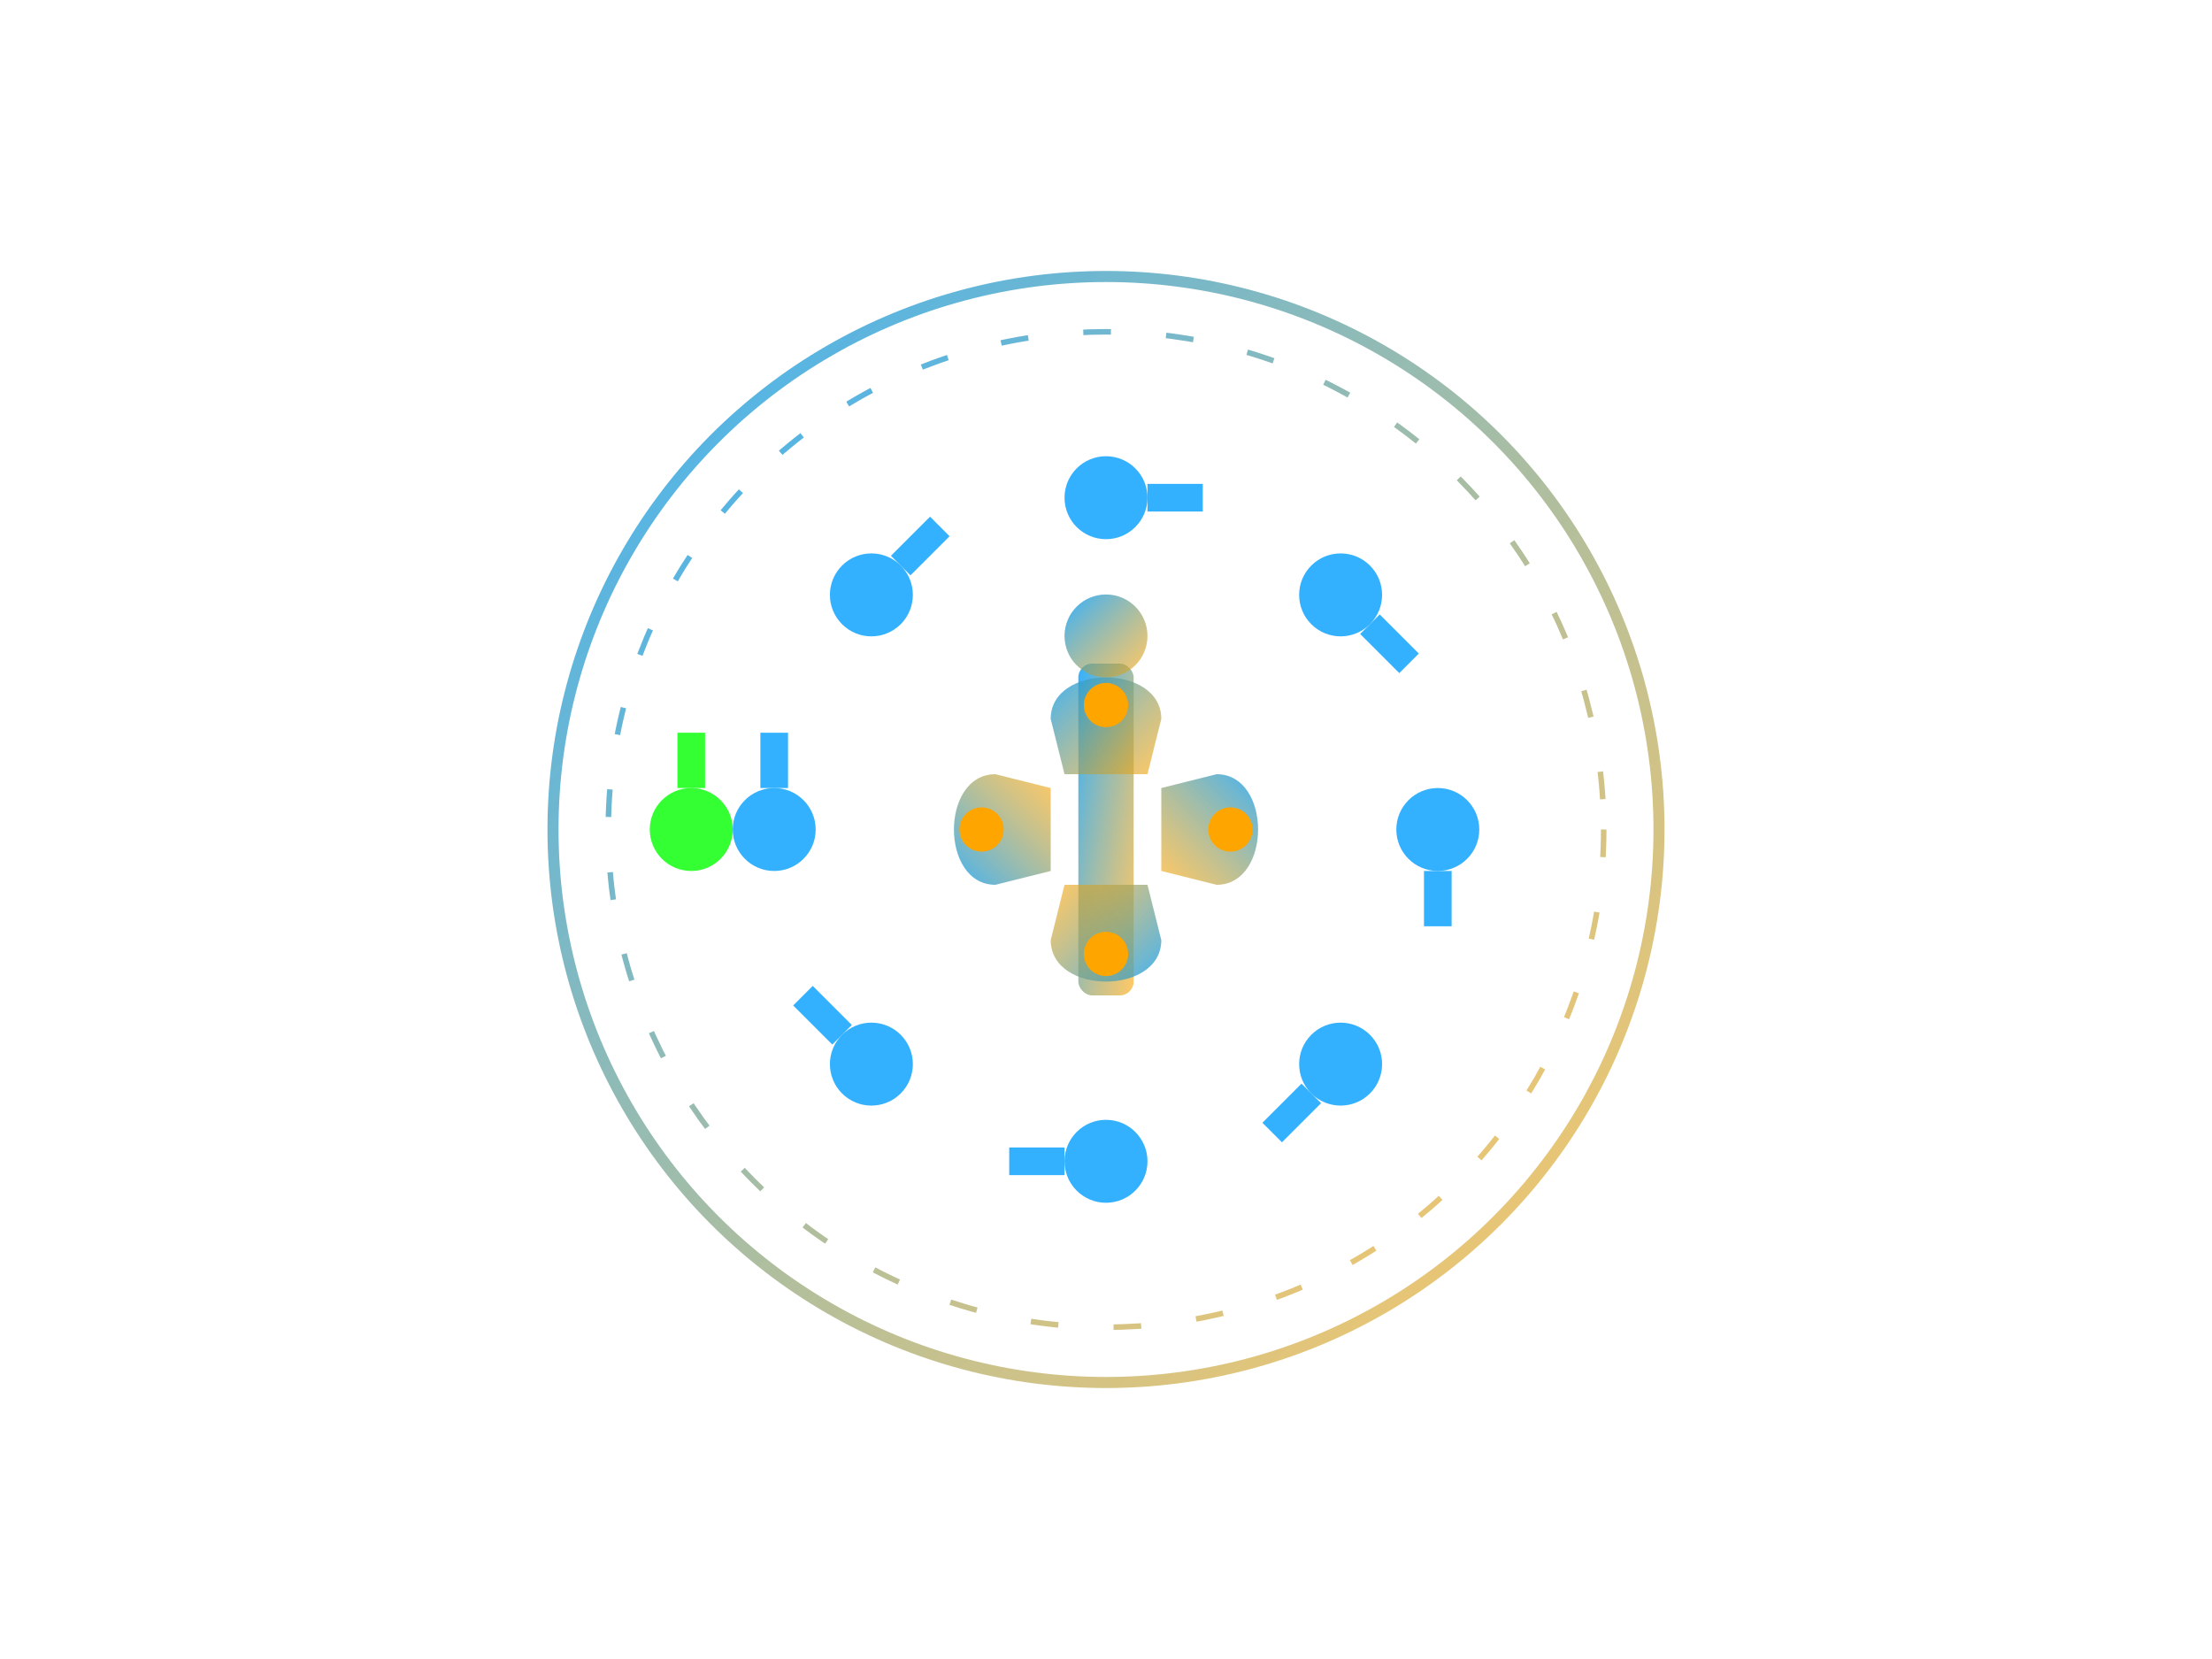 <svg width="800" height="600" viewBox="0 0 800 600" xmlns="http://www.w3.org/2000/svg">
  <defs>
    <pattern id="grid" width="40" height="40" patternUnits="userSpaceOnUse">
      <path d="M 40 0 L 0 0 0 40" fill="none" stroke="rgba(0,157,255,0.1)" stroke-width="1"/>
    </pattern>
    <linearGradient id="vivid-gradient" x1="0%" y1="0%" x2="100%" y2="100%">
      <stop offset="0%" style="stop-color:#009DFF;stop-opacity:0.8"/>
      <stop offset="100%" style="stop-color:#FFA500;stop-opacity:0.6"/>
    </linearGradient>
    <filter id="glow" x="-50%" y="-50%" width="200%" height="200%">
      <feGaussianBlur in="SourceGraphic" stdDeviation="4" result="blur"/>
      <feComposite in="blur" operator="over" in2="SourceGraphic"/>
    </filter>
  </defs>

  <!-- 背景圆环 -->
  <circle cx="400" cy="300" r="200" fill="none" stroke="url(#vivid-gradient)" stroke-width="4" filter="url(#glow)">
    <animate attributeName="r" values="200;210;200" dur="4s" repeatCount="indefinite"/>
  </circle>

  <!-- 旋转木马 -->
  <g transform="translate(400,300)" filter="url(#glow)">
    <!-- 中心柱 -->
    <rect x="-10" y="-60" width="20" height="120" fill="url(#vivid-gradient)" rx="5"/>
    
    <!-- 顶部装饰 -->
    <circle cx="0" cy="-70" r="15" fill="url(#vivid-gradient)"/>
    
    <!-- 四个木马 -->
    <g>
      <animateTransform attributeName="transform" type="rotate" from="0" to="360" dur="10s" repeatCount="indefinite"/>
      
      <!-- 木马1 -->
      <g transform="translate(0,-40)">
        <path d="M -20,0 C -20,-20 20,-20 20,0 L 15,20 L -15,20 Z" fill="url(#vivid-gradient)"/>
        <circle cx="0" cy="-5" r="8" fill="#FFA500"/>
      </g>
      
      <!-- 木马2 -->
      <g transform="translate(40,0) rotate(90)">
        <path d="M -20,0 C -20,-20 20,-20 20,0 L 15,20 L -15,20 Z" fill="url(#vivid-gradient)"/>
        <circle cx="0" cy="-5" r="8" fill="#FFA500"/>
      </g>
      
      <!-- 木马3 -->
      <g transform="translate(0,40) rotate(180)">
        <path d="M -20,0 C -20,-20 20,-20 20,0 L 15,20 L -15,20 Z" fill="url(#vivid-gradient)"/>
        <circle cx="0" cy="-5" r="8" fill="#FFA500"/>
      </g>
      
      <!-- 木马4 -->
      <g transform="translate(-40,0) rotate(270)">
        <path d="M -20,0 C -20,-20 20,-20 20,0 L 15,20 L -15,20 Z" fill="url(#vivid-gradient)"/>
        <circle cx="0" cy="-5" r="8" fill="#FFA500"/>
      </g>
    </g>
  </g>

  <!-- 蓝色小人群 -->
  <g transform="translate(400,300)">
    <g transform="rotate(0)">
      <circle cx="120" cy="0" r="15" fill="#009DFF" opacity="0.8"/>
      <rect x="115" y="15" width="10" height="20" fill="#009DFF" opacity="0.8"/>
    </g>
    <g transform="rotate(45)">
      <circle cx="120" cy="0" r="15" fill="#009DFF" opacity="0.8"/>
      <rect x="115" y="15" width="10" height="20" fill="#009DFF" opacity="0.8"/>
    </g>
    <g transform="rotate(90)">
      <circle cx="120" cy="0" r="15" fill="#009DFF" opacity="0.8"/>
      <rect x="115" y="15" width="10" height="20" fill="#009DFF" opacity="0.8"/>
    </g>
    <g transform="rotate(135)">
      <circle cx="120" cy="0" r="15" fill="#009DFF" opacity="0.8"/>
      <rect x="115" y="15" width="10" height="20" fill="#009DFF" opacity="0.8"/>
    </g>
    <g transform="rotate(180)">
      <circle cx="120" cy="0" r="15" fill="#009DFF" opacity="0.8"/>
      <rect x="115" y="15" width="10" height="20" fill="#009DFF" opacity="0.8"/>
    </g>
    <g transform="rotate(225)">
      <circle cx="120" cy="0" r="15" fill="#009DFF" opacity="0.8"/>
      <rect x="115" y="15" width="10" height="20" fill="#009DFF" opacity="0.8"/>
    </g>
    <g transform="rotate(270)">
      <circle cx="120" cy="0" r="15" fill="#009DFF" opacity="0.8"/>
      <rect x="115" y="15" width="10" height="20" fill="#009DFF" opacity="0.8"/>
    </g>
    <g transform="rotate(315)">
      <circle cx="120" cy="0" r="15" fill="#009DFF" opacity="0.8"/>
      <rect x="115" y="15" width="10" height="20" fill="#009DFF" opacity="0.8"/>
    </g>
    
    <!-- 特殊的绿色小人 -->
    <g transform="rotate(180)">
      <circle cx="150" cy="0" r="15" fill="#00FF00" opacity="0.8"/>
      <rect x="145" y="15" width="10" height="20" fill="#00FF00" opacity="0.8"/>
    </g>
  </g>

  <!-- 装饰性光环 -->
  <circle cx="400" cy="300" r="180" fill="none" stroke="url(#vivid-gradient)" stroke-width="2" stroke-dasharray="10 20">
    <animateTransform attributeName="transform" type="rotate" from="0 400 300" to="360 400 300" dur="20s" repeatCount="indefinite"/>
  </circle>
</svg>